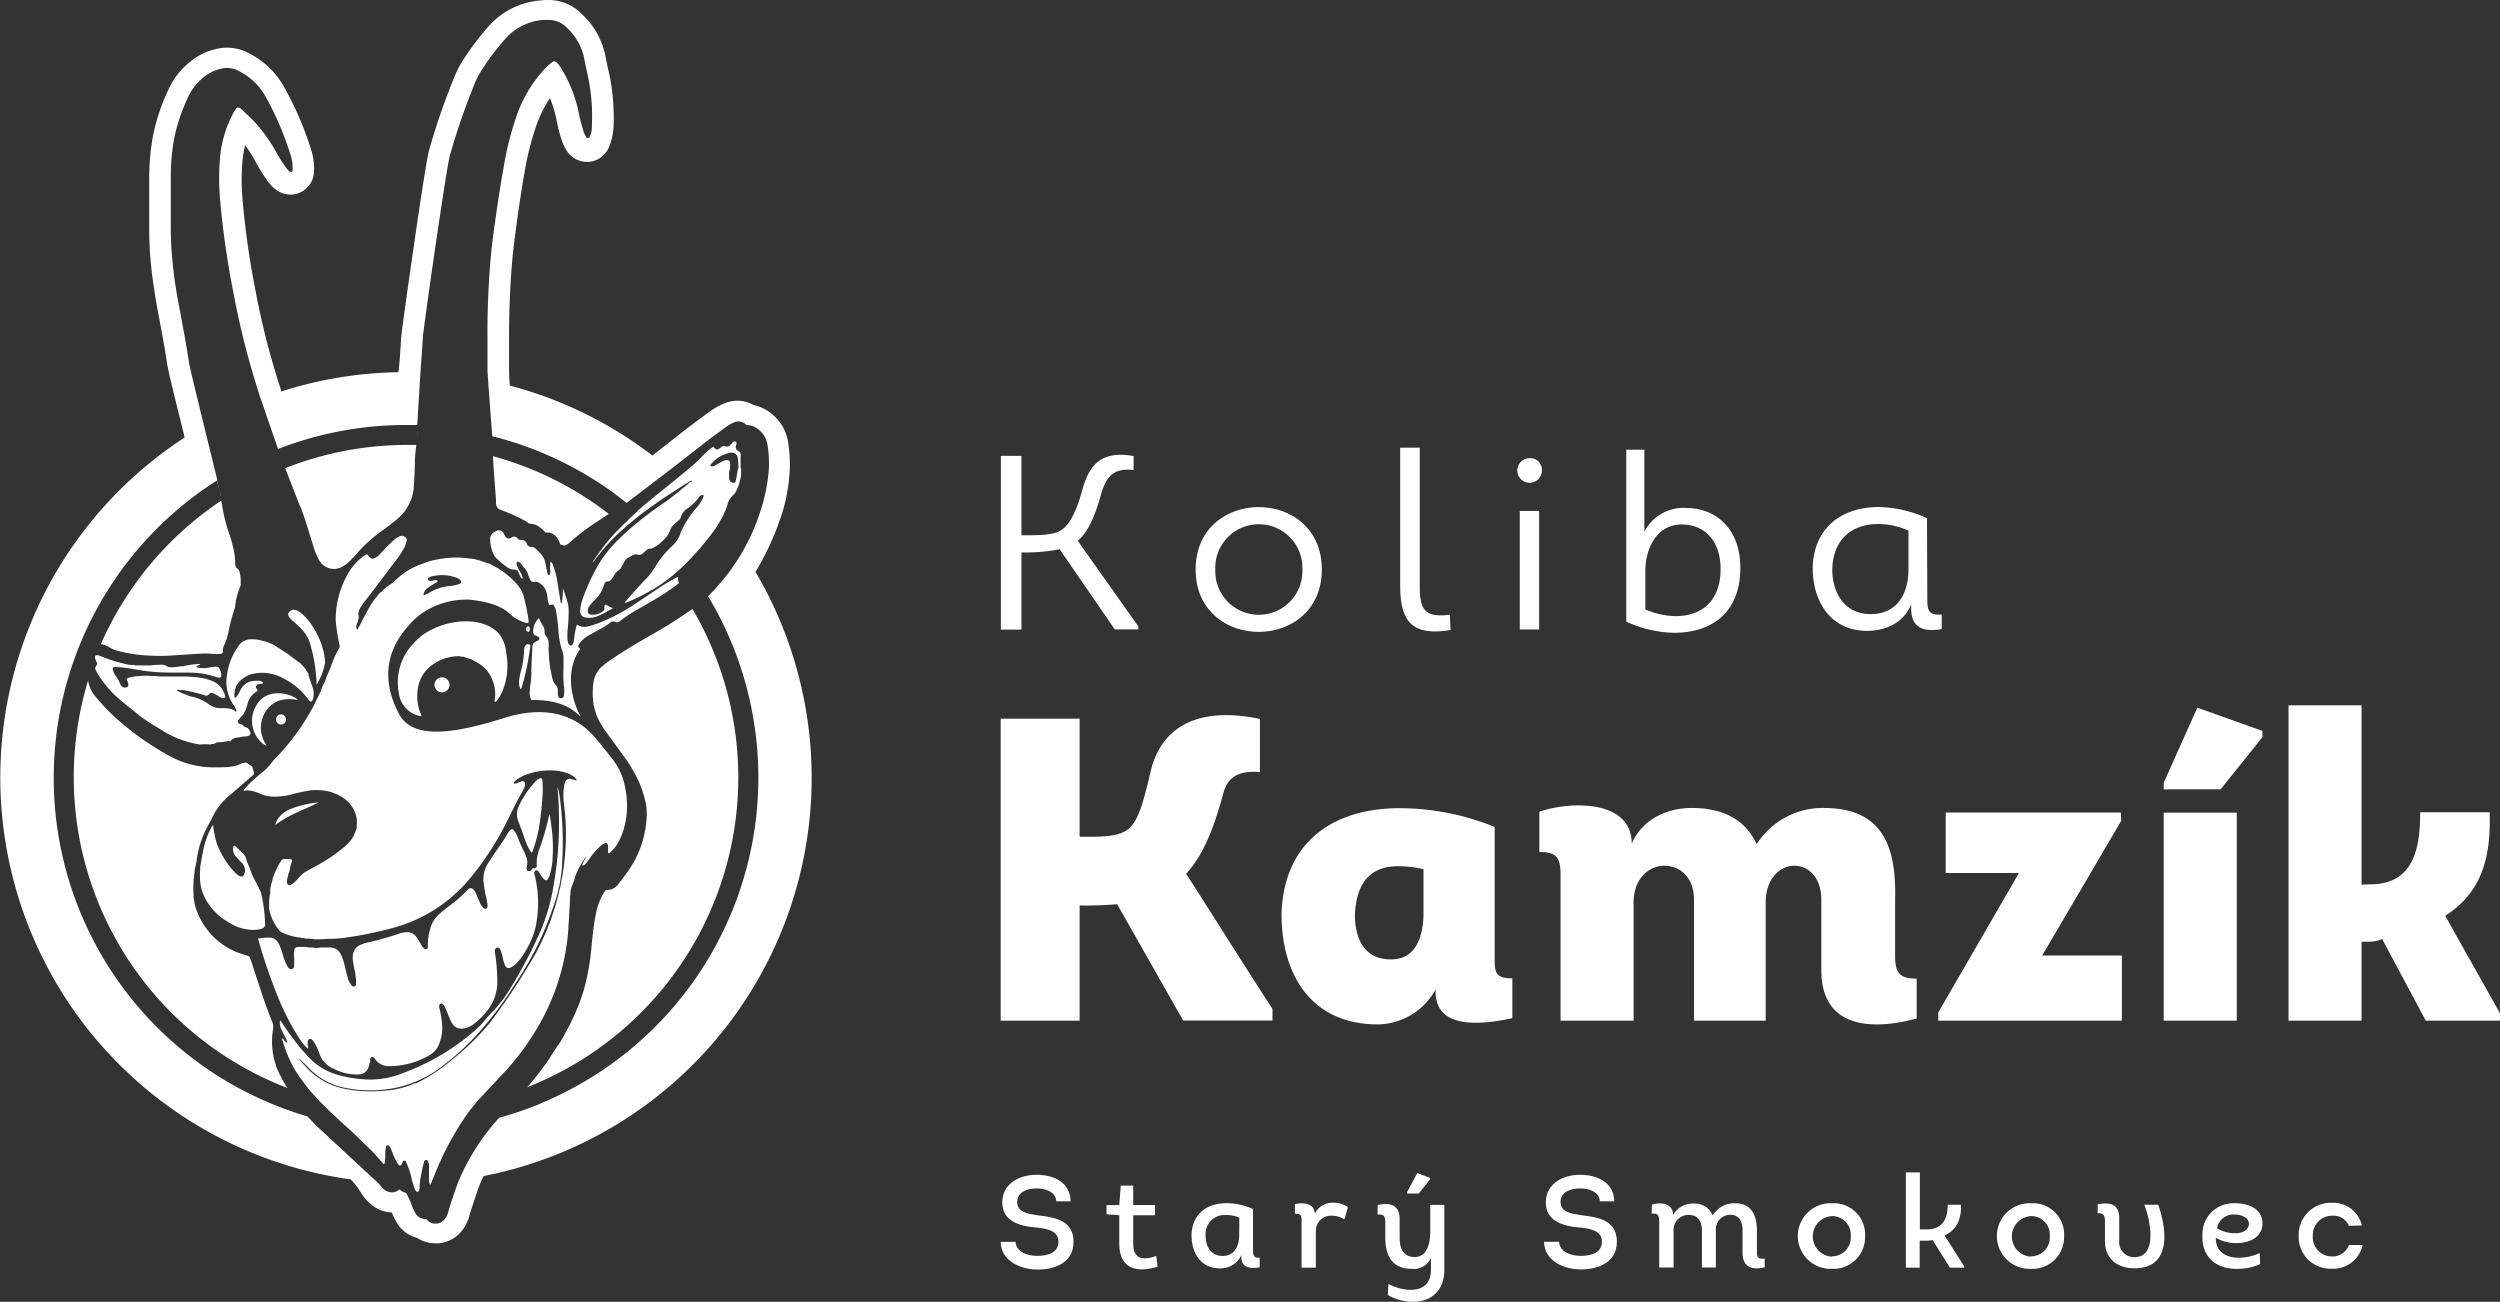 <svg xmlns="http://www.w3.org/2000/svg" viewBox="0 0 376.47 196.04"><rect x="0" y="0" width="376.47" height="196.04" fill="#333333" stroke="none"/><defs><style>.cls-1{fill:#fff;}</style></defs><title>SS</title><g id="Layer_2" data-name="Layer 2"><g id="logo"><path class="cls-1" d="M152.93,187c.1,1.55,1.78,2.12,3.28,2.12s3.18-.43,3.18-2.14-1.87-2-3.46-2.14c-2.51-.21-5-1-5-3.77s2.49-4.16,5.16-4.16,5.08,1.18,5.14,4h-2.16c-.1-1.47-1.65-1.95-3-1.95s-2.89.52-2.89,2.06,1.55,1.75,3.14,2c2.79.31,5.34.86,5.34,4s-2.84,4.16-5.41,4.16-5.5-1.28-5.56-4.16Z"/><path class="cls-1" d="M170.65,181.46h3.28V183h-3.28v4.26c0,2.41,1.51,2.57,3.46,1.88l.21,1.61c-3.24,1-5.77.25-5.77-3.46V183l-1.92-.14v-1.39h1.92l.22-2.93h1.88Z"/><path class="cls-1" d="M188.69,188.07c0,.86,0,1.41,1,1.31v1.46c-1.35.25-2.75.09-2.75-1.48V189A3.43,3.43,0,0,1,183.7,191c-2.88,0-4.27-2.31-4.27-5,.06-3.14,2.29-4.87,5.37-4.81a9.52,9.52,0,0,1,3.89.88Zm-2.06-4.71a5,5,0,0,0-2-.39,2.86,2.86,0,0,0-3.08,3.08c0,1.72.84,3.08,2.59,3.08,1.59,0,2.41-1.24,2.47-3Z"/><path class="cls-1" d="M200.8,181.12a3.57,3.57,0,0,1,2.18.67l-.53,1.84a3.4,3.4,0,0,0-1.89-.56,2.28,2.28,0,0,0-2.41,2.35v5.48H196V184c0-.85,0-1.28-1-1.22l0-1.45c1.39-.32,2.92-.08,3,1.45A2.89,2.89,0,0,1,200.8,181.12Z"/><path class="cls-1" d="M209.08,193.35c2.38,1.27,6.4,1.63,6.4-2.1v-1.83a2.78,2.78,0,0,1-2.87,1.65c-2.76,0-4-1.69-4-4.69v-2.23c0-.93-.14-1.34-1.16-1.24,0-.41,0-1,0-1.45,1.95-.42,3.32,0,3.32,2.15v2.75c0,1.87.69,2.93,2.26,2.93,2,0,2.35-2.32,2.35-3.85v-4h2.12v9.81c0,4.9-4.83,5.81-8.51,3.77Zm2.81-13.84,1.53-2.86,1.94.73v.19l-1.71,2.16h-1.76Z"/><path class="cls-1" d="M234.78,187c.09,1.55,1.78,2.12,3.27,2.12s3.18-.43,3.18-2.14-1.86-2-3.45-2.14c-2.51-.21-5-1-5-3.77s2.5-4.16,5.16-4.16,5.09,1.18,5.15,4h-2.16c-.1-1.47-1.65-1.95-3-1.95S235,179.46,235,181s1.55,1.75,3.14,2c2.79.31,5.34.86,5.34,4s-2.85,4.16-5.42,4.16-5.49-1.28-5.55-4.16Z"/><path class="cls-1" d="M248.77,181.4c1.47-.43,3.18-.14,3.18,1.57a3.4,3.4,0,0,1,3.14-1.73,2.94,2.94,0,0,1,2.83,1.79,3.74,3.74,0,0,1,3.39-1.83c2.57,0,3.26,2,3.26,4.14v3c0,.81,0,1.34,1.17,1.18v1.32c-2,.47-3.33-.06-3.33-2.2v-3.32c0-1.41-.57-2.39-1.83-2.39a2.2,2.2,0,0,0-2.19,2.45v5.5h-2.1v-5.5c0-1.47-.61-2.43-2-2.43a2.26,2.26,0,0,0-2.27,2.47v5.46h-2.16v-6.46c0-1.26,0-1.75-1.14-1.65Z"/><path class="cls-1" d="M275.84,191.07a4.94,4.94,0,1,1,.09-9.87,4.7,4.7,0,0,1,4.93,4.93A4.77,4.77,0,0,1,275.84,191.07Zm0-1.88a2.84,2.84,0,0,0,2.86-3.06,2.8,2.8,0,0,0-2.79-3,3.06,3.06,0,0,0-.07,6.11Z"/><path class="cls-1" d="M290.09,185.13c2.37,0,3.21-1.46,3.21-3.71h2c.06,2-.51,3.73-2.47,4.63l2.95,4.63v.22h-2.14l-2.61-4.16a4.65,4.65,0,0,1-1,.09h-.95v4.07H287V176.55h2.11v8.58Z"/><path class="cls-1" d="M305.81,191.07a4.94,4.94,0,1,1,.1-9.87,4.69,4.69,0,0,1,4.92,4.93A4.77,4.77,0,0,1,305.81,191.07Zm0-1.88a2.84,2.84,0,0,0,2.86-3.06,2.8,2.8,0,0,0-2.78-3,3.06,3.06,0,0,0-.08,6.11Z"/><path class="cls-1" d="M322.9,181.42H325c1.34,3.82,2,9.57-3.57,9.57-2.61,0-4.45-1.47-4.45-4.1v-2.37c0-1.12.09-1.91-1.1-1.81v-1.35c1.8-.37,3.25-.08,3.25,2.08v3.45a2.24,2.24,0,0,0,2.3,2.42C325,189.31,323.77,183.54,322.9,181.42Z"/><path class="cls-1" d="M340.35,190.35a8,8,0,0,1-3.32.72c-3.35.1-5.53-1.82-5.37-5.16a4.63,4.63,0,0,1,4.81-4.71c2.06-.06,4.33.84,4.23,3.18-.09,1.88-1.84,2.75-3.65,2.81a6.21,6.21,0,0,1-3.37-.79c-.06,2,1.41,3,3.49,3a7.86,7.86,0,0,0,3.12-.7Zm-3.69-4.64c.85,0,1.92-.37,2-1.35s-1.19-1.47-2.16-1.47a2.52,2.52,0,0,0-2.64,2.08A5.29,5.29,0,0,0,336.66,185.71Z"/><path class="cls-1" d="M353.72,184.58a2.51,2.51,0,0,0-2.44-1.51,2.92,2.92,0,0,0-3,3.06,2.89,2.89,0,0,0,2.87,3.08,2.63,2.63,0,0,0,2.57-1.73h2.06a4.5,4.5,0,0,1-4.63,3.57,4.78,4.78,0,0,1-5-4.92,4.83,4.83,0,0,1,5-5,4.4,4.4,0,0,1,4.52,3.42Z"/><path class="cls-1" d="M153.82,80.61c2.5,0,4.78,0,5.94-.75,1.64-1,2.62-3.85,3.29-6.32,1-3.47,2.76-5.75,7.66-4.86v2.1c-3-.34-4.11.93-4.9,3.66s-1.68,5.42-3.51,7l9.12,12.89v.45h-3.55l-8.3-12.07a26.8,26.8,0,0,1-5.75.48V94.81h-3.1V68.65h3.1Z"/><path class="cls-1" d="M180.05,85.76c0-12.52,19-12.52,19,0S180.05,98.28,180.05,85.76Zm16.07,0a6.56,6.56,0,1,0-13.11,0A6.56,6.56,0,1,0,196.12,85.76Z"/><path class="cls-1" d="M213.8,67.41v20.9c0,3.51.75,4.74,4.52,4.26l.12,2.31c-5.5.9-7.59-1-7.59-6.57V67.41Z"/><path class="cls-1" d="M230.36,69a1.74,1.74,0,0,1,1.83,1.83A1.85,1.85,0,1,1,230.36,69Zm1.42,25.79h-2.92V76.94h2.92Z"/><path class="cls-1" d="M244.9,67.71h2.72V80.08A6.6,6.6,0,0,1,254,76.5c4.22,0,8.26,3,8.07,9.45s-4.41,9.34-10,9.34a17.87,17.87,0,0,1-7.17-1.68Zm2.87,24.07a12,12,0,0,0,4.56,1c4,0,6.66-2.35,6.77-6.8s-2.36-7-5.83-7c-3.85,0-5.5,3.7-5.5,7Z"/><path class="cls-1" d="M290.23,89.91c0,1.8,0,2.81,2.17,2.62v2.2c-2.8.49-4.6-.22-4.6-3.06V91c-1.08,2.73-3.77,4-6.65,4-5.49,0-8.18-4.45-8.18-9.46.11-5.9,4.18-9.19,10-9.19a18.39,18.39,0,0,1,7.21,1.68Zm-2.84-10a11,11,0,0,0-4.56-1c-4.07,0-6.8,2.43-6.91,6.8,0,3.78,2,6.77,5.79,6.77s5.68-2.8,5.68-6.77Z"/><path class="cls-1" d="M168.23,136.16a53.7,53.7,0,0,1-5.65.19V153.7H150.69V108.22h11.89V126c1.88,0,5,.13,6.62-.71,2.08-1,2.8-3.77,4.1-9.23s5.78-10,16.43-7.8v8c-2.86-.2-4.8.45-5.52,3.24-1.49,5.46-3.05,9.29-5.59,12.09,4.36,6.75,8.58,13.58,13,20.33v1.76H178.17Z"/><path class="cls-1" d="M225.08,124.53v19.16c0,2.54-.13,3.64,2.66,3.64v6c-4,.84-11.56,2-11.56-4V149a10.05,10.05,0,0,1-9.1,5.26c-9.74-.2-14.1-7.6-14.1-16.63.33-10.79,7.74-16.12,18.39-15.92A38.13,38.13,0,0,1,225.08,124.53Zm-10.72,6.36a16.87,16.87,0,0,0-3.84-.45c-3.89,0-6.3,2.21-6.49,7.41.06,4.15,1.88,6.69,5.52,6.62,3.31,0,4.74-2.86,4.81-6.75Z"/><path class="cls-1" d="M246,153.7H235V131.93c0-2.6-.39-3.63-3.19-3.63v-6.05c4.29-1.56,13.91-2,13.91,4.81,1.49-3.57,5.19-5.39,9-5.39,5.26,0,8.31,2.14,9.81,5.46a11.78,11.78,0,0,1,10.07-5.46c9.09,0,11,6,10.78,14v8.12c0,2.54.46,3.58,3.25,3.58v6c-6.95,1.89-14.36,1.37-14.36-7.27V135.7c.07-3.64-2-5.33-4.09-5.33s-4.22,1.89-4.29,5.33v18H255.1v-18c.06-3.7-2.21-5.33-4.48-5.33S246,132.26,246,135.9Z"/><path class="cls-1" d="M319.42,123.62l-11.89,20.27h12v9.81H291.88v-1.24l12.15-21H293v-9.1h26.38Z"/><path class="cls-1" d="M336.83,153.7h-11V122.38h11Zm-11-34.83v-1l5.06-11.3,9.81,3.5V111l-6.3,7.86Z"/><path class="cls-1" d="M356.91,133.17c6.56,0,7.54-5.4,7.54-10.85h10.46c.19,6.36-.91,11.89-6.69,15.59l8.25,14.68v1.11H365.29l-6.56-12.28a5.52,5.52,0,0,1-2,.39h-1.11V153.7h-11V106.21h11v27Z"/><path class="cls-1" d="M17.2,97.85a21,21,0,0,0,3.35.71,29.18,29.18,0,0,0,5.91.11c1.39-.09,2.79-.19,4.18-.26.46,0,.92,0,1.38.06s.72,0,1.08,0,.47-.11.48-.51a1.67,1.67,0,0,1,.15-.76A7,7,0,0,0,34.2,96c.12-.43.21-.86.3-1.3a26.4,26.4,0,0,1,.91-3.27q0-.33.09-.69c0-.07,0-.14,0-.22s.08-.36.13-.54l.06-.22a17,17,0,0,1,.55-1.61,3.62,3.62,0,0,0,0-.47,3.46,3.46,0,0,0,0-.46,4,4,0,0,0-.14-1,1.11,1.11,0,0,0-.34-.59.92.92,0,0,1-.34-.76,11,11,0,0,0-.29-2.36,22.8,22.8,0,0,0-.66-2.28,23.5,23.5,0,0,1-1-4c0-.16-.08-.46-.17-.83A50.26,50.26,0,0,0,15.19,97a3,3,0,0,1,1.08.36Q16.72,97.64,17.2,97.85Zm18.48-7.92.06-.21Zm-.13.56c0,.07,0,.14,0,.21S35.53,90.56,35.55,90.49ZM74.69,75.27c0,.18,0,.37,0,.56a1.07,1.07,0,0,0,.82,1,25.52,25.52,0,0,1,3.54,1.59,2.85,2.85,0,0,1,.59.42,4.8,4.8,0,0,1,1.13.23,4,4,0,0,1,.94.7c-.07-.07-.13-.15-.2-.21a5.28,5.28,0,0,1,.62.63h.19a1.6,1.6,0,0,1,.42,0h0a1.56,1.56,0,0,1,.46.18,1.56,1.56,0,0,0-.46-.18,2,2,0,0,1,1.15.82,3.39,3.39,0,0,1,.44.83l.05.15a2.13,2.13,0,0,1,.54.18h0a1.44,1.44,0,0,0,.59-.25,1.39,1.39,0,0,0,.27-.21,32.66,32.66,0,0,1,4.48-3.38l1.41-.94a49.82,49.82,0,0,0-17.43-8.69c0,.11,0,.21,0,.28C74.38,71.13,74.53,73.2,74.69,75.27Zm7.68,5a1.6,1.6,0,0,1,.42,0A1.6,1.6,0,0,0,82.37,80.22Zm-37.18-4c-.75-1.92-1.49-3.84-2.24-5.77A49.92,49.92,0,0,1,61.1,67c.53,0,1.06,0,1.6,0a23.64,23.64,0,0,0-.23,2.67c0,1.16-.07,2.33-.15,3.49A6.81,6.81,0,0,1,60,78a22.9,22.9,0,0,1-2.28,1.78,22.54,22.54,0,0,0-4,3.59c-.34.39-.69.77-1.07,1.13a4.64,4.64,0,0,1-1.43,1A2.56,2.56,0,0,1,48,84.25a10.51,10.51,0,0,1-.77-1.87C46.57,80.31,46,78.21,45.19,76.18ZM104.27,91.7l-.08.06A72.51,72.51,0,0,1,98,95.65c-2.27,1.32-4.32,2.52-6.29,3.9-.25.18-.5.36-.74.55a4,4,0,0,0-1.6,2.68,10.21,10.21,0,0,0-.11,1.32c0,.13,0,.25,0,.38v0a8.9,8.9,0,0,0,.77,3.69,14,14,0,0,0,1.34,2.2l1.41,1.91,1,1.39a21.63,21.63,0,0,1,2.51,4.24c.19.45.37.92.53,1.43-.16-.51-.34-1-.53-1.43.19.45.37.92.53,1.43s.3,1,.43,1.62a8.6,8.6,0,0,1,.09,2.61,15.22,15.22,0,0,1-2.85,7.73c-.4.57-.82,1.12-1.24,1.66l-.06.09-.07.08-.11.14,0,0-.2.2a1.94,1.94,0,0,1-1.32.54h-.23a3.65,3.65,0,0,0-.45.62,10.2,10.2,0,0,0-1.12,3.21c-.28,1.39-.42,2.79-.58,4.28a36.17,36.17,0,0,1-1.22,7.07c-.22.7-.46,1.39-.72,2.08h0q-.36.91-.78,1.83c-.09.19-.18.37-.26.55-.22.45-.45.9-.68,1.35l-.3.54c-.33.61-.68,1.22-1.07,1.83s-.92,1.42-1.39,2.11c-.21.3-.42.61-.64.9s-.44.6-.66.89c-.64.85-1.29,1.67-2,2.45A50.1,50.1,0,0,0,104.27,91.7ZM89.36,102.79a9.92,9.92,0,0,0-.11,1.31A9.92,9.92,0,0,1,89.36,102.79Zm-3,50.35c-.09.19-.17.37-.26.55C86.19,153.51,86.27,153.33,86.36,153.14Zm-1,1.9-.28.54Zm-1.36,2.38c-.46.73-.92,1.42-1.39,2.1C83.13,158.84,83.59,158.15,84.05,157.42Zm-2,3-.66.89C81.58,161,81.8,160.73,82,160.42Zm11.11-27.29-.11.14Zm-.35.39.2-.2Zm-53.45.93a22.79,22.79,0,0,1,.61,4.93,1,1,0,0,1-.75.55,5.92,5.92,0,0,1-2.14,0,7.12,7.12,0,0,1-2.86-1.21,7.68,7.68,0,0,1-2-1.63,7.91,7.91,0,0,1-1.9-3.49,9.83,9.83,0,0,1-.12-2.71c0-.13,0-.25,0-.38.14-.75.27-1.5.41-2.25a13.3,13.3,0,0,1,1.14-3.43,1.91,1.91,0,0,1,.39-.6,14.55,14.55,0,0,0,.65,3.07,1,1,0,0,1,.16.34,12.9,12.9,0,0,0,2.53,3.79,2.5,2.5,0,0,0,.57.46c.39.21.62.13.78-.28a3,3,0,0,0,.11-.32,1.68,1.68,0,0,0-.6-1.48c-.25-.25-.48-.52-.72-.78a1.57,1.57,0,0,1-.45-1.37c0-.32.2-.4.41-.17.4.43.87.79,1.24,1.24a1.8,1.8,0,0,1,.37.9c.27.63.55,1.26.76,1.92a11.41,11.41,0,0,0,.79,1.56,1.45,1.45,0,0,0,.26.51A5.43,5.43,0,0,0,39.33,134.45ZM79.29,95a.35.35,0,0,1-.08-.4,1,1,0,0,1,.13-.17c.08-.07.16-.14.27-.11s.13.14.15.24a.75.75,0,0,1,0,.21c0,.13,0,.28-.1.35S79.4,95.1,79.29,95ZM62.81,65.8a4.18,4.18,0,0,1,0,.5,4.18,4.18,0,0,0,0-.5c0-.47,0-.94,0-1.41C62.81,64.86,62.79,65.33,62.81,65.8ZM79.14,97.17a.52.52,0,0,1,.55-.14c.21.1.18.28.16.45-.08.51-.16,1-.25,1.54a34.58,34.58,0,0,1-1,4.37.58.58,0,0,1-.22.39,2.39,2.39,0,0,1-.2-1.33,9.61,9.61,0,0,1,.27-1.4,13.4,13.4,0,0,0,.47-3.15,1.5,1.5,0,0,1,.08-.47A1.35,1.35,0,0,1,79.14,97.17ZM43.72,92h0c1.36-1.2,5.17,3.79,5.23,7.84a10,10,0,0,1-1.27,3.28,23.74,23.74,0,0,0-1.08-6.49C45.53,93.76,42.4,93.1,43.72,92Zm.58,53.39,0-.83,0-.29a4.24,4.24,0,0,1,0-1.13c.09-.41.18-.49.59-.54h.23a3.87,3.87,0,0,1,.48,0c.18,0,.36,0,.55,0h0a1.7,1.7,0,0,0,.57.08H47a3.1,3.1,0,0,0,.62.07,3,3,0,0,0,.65-.07h1.44a1.75,1.75,0,0,1,1.59,1,6.17,6.17,0,0,1,.58,1.66l.13.53c.11.44.22.89.34,1.32a2.87,2.87,0,0,0,.64,1.25.36.36,0,0,0,.26.11h.1a.36.36,0,0,0,.25-.29,4.29,4.29,0,0,0-.08-1.37l0-.16c0-.28-.11-.57-.17-.85l-.18-1a3.28,3.28,0,0,1,0-1.25,1.75,1.75,0,0,1,.94-1.26,4.32,4.32,0,0,1,1.12-.41A44,44,0,0,0,60,140.63a6,6,0,0,1,1.06-.25h.27a1.59,1.59,0,0,1,1.28.6,6.29,6.29,0,0,1,.55.83l.14.24.07.13a2.58,2.58,0,0,0,.47.64.34.34,0,0,0,.24.1.35.35,0,0,0,.14,0,.34.34,0,0,0,.21-.31v-.28c0-.44,0-.82.08-1.19a8,8,0,0,1,.45-1.81,4.46,4.46,0,0,1,1.31-1.79c.53-.46,1.09-.9,1.64-1.32l.38-.29a15.47,15.47,0,0,0,1.91-1.71,2.25,2.25,0,0,1,.39-.36.53.53,0,0,1,.3-.12.56.56,0,0,1,.33.15,1.79,1.79,0,0,1,.43.61c.1.24.2.47.31.71l.3.72a2.33,2.33,0,0,0,.57.83.35.35,0,0,0,.23.09.27.27,0,0,0,.12,0,.35.35,0,0,0,.23-.27,1.71,1.71,0,0,0-.07-.71l0-.13-.07-.35a20.28,20.28,0,0,1-.44-2.45,4.36,4.36,0,0,1,.59-2.81c.38-.61.8-1.25,1.31-2s1.19-1.69,1.71-2.59a2,2,0,0,1,.38-.51c.13-.13.19-.15.23-.15l.1,0c.11,0,.19.1.35.32a4.3,4.3,0,0,1,.51,1,20.88,20.88,0,0,0,.88,2,8,8,0,0,1,.36.83,2.46,2.46,0,0,1,.08,1.49.6.6,0,0,0,0,.45.34.34,0,0,0,.22.2l.11,0a.41.41,0,0,0,.18,0,1.13,1.13,0,0,0,.32-.34s.07-.11.06-.12l.09,0a.31.31,0,0,0,.34,0,.34.34,0,0,0,.18-.29v-.31c0-.2,0-.38,0-.57a6.56,6.56,0,0,1,.39-1.67,37.74,37.74,0,0,0,1.38-4.68c.05-.21.1-.42.16-.61a34.71,34.71,0,0,1,.46,3.67,22.23,22.23,0,0,1,0,2.77,9.7,9.7,0,0,1-.48,2.87,1.81,1.81,0,0,1-.28.54c-.07.09-.14.14-.19.14a.39.39,0,0,1-.19-.07,2.19,2.19,0,0,1-.58-.62l-.28-.44-.13-.21a.37.37,0,0,0-.29-.17h0a.35.35,0,0,0-.28.15.55.55,0,0,0,0,.57,17.64,17.64,0,0,1,.11,7.94,13.09,13.09,0,0,1-1.5,3.51A8.47,8.47,0,0,1,77.83,145a3.37,3.37,0,0,1-.86.67,1,1,0,0,1-.41.11c-.13,0-.34-.05-.53-.45a4.53,4.53,0,0,1-.29-1,7.36,7.36,0,0,0-.38-1.26l0-.06-.11-.16a.36.36,0,0,0-.29-.16l-.11,0a.48.48,0,0,0-.33.5.33.33,0,0,0,0,.14,29,29,0,0,1,.37,4.5,6.93,6.93,0,0,1-1.64,4.51,10.28,10.28,0,0,1-1.94,1.89,3.3,3.3,0,0,1-1.65.67h-.18a1.53,1.53,0,0,1-1.33-.7,5.41,5.41,0,0,1-.56-1.13l-.14-.35-.3-.73a2.5,2.5,0,0,0-.45-.76.36.36,0,0,0-.26-.11h0a.36.36,0,0,0-.26.19.71.71,0,0,0,0,.53,15.61,15.61,0,0,1,.42,2.8A6.22,6.22,0,0,1,66.2,157a3.27,3.27,0,0,1-1.47,1.87,12.07,12.07,0,0,1-6,1.68h-.1a2.46,2.46,0,0,1-1.86-.73,2.83,2.83,0,0,1-.26-.31l-.16-.2a.34.34,0,0,0-.27-.13H56a.36.36,0,0,0-.26.28l0,.23c0,.15,0,.29-.08.42a5.44,5.44,0,0,1-.15.54A1.54,1.54,0,0,1,54,161.8a4.18,4.18,0,0,1-.5,0,7.2,7.2,0,0,1-2.82-.65l-.22-.1-.2-.1a3.82,3.82,0,0,1-2.18-2.34,8.66,8.66,0,0,0-.6-1.36,2.59,2.59,0,0,0-.51-.7.31.31,0,0,0-.24-.1h-.08a.34.34,0,0,0-.25.23,1.51,1.51,0,0,0,0,.91l0,.17,0,.2a7.64,7.64,0,0,1-1.33-1.59A39,39,0,0,1,41.8,150a82,82,0,0,1-2.95-8.68,3.93,3.93,0,0,0,.48-.06,9,9,0,0,1,1.26-.06,1.41,1.41,0,0,1,1.23.66,3.57,3.57,0,0,1,.34.65,11.28,11.28,0,0,1,.41,1.2l.1.33a6.57,6.57,0,0,0,.63,1.48.72.72,0,0,0,.48.43h.08a.31.31,0,0,0,.19-.06A.58.58,0,0,0,44.3,145.36ZM78,123.52a2.85,2.85,0,0,1,.15-2.18,14.52,14.52,0,0,1,2.37-3.54,2,2,0,0,1,.67-.54c.31-.14.46-.06.49.28a15.52,15.52,0,0,1,0,2.55c-.08,1.25-.21,2.5-.39,3.74a20.82,20.82,0,0,1-1,4.11,4.16,4.16,0,0,1-.16.4s0,0-.08.06a1.22,1.22,0,0,1-.29-.42,8.38,8.38,0,0,1-.77-1.73c-.22-.67-.46-1.33-.72-2C78.16,124,78.09,123.77,78,123.52ZM40,107.14a4.56,4.56,0,0,0,.17,5.13,2,2,0,0,1-.93-.58,4.48,4.48,0,0,1-.64-5.46,3.48,3.48,0,0,1,3-1.82,5.31,5.31,0,0,1,2.63.53,1.59,1.59,0,0,1,.62.47C42.85,105.05,41.15,105.4,40,107.14Zm2.31.44a.76.76,0,1,1-.75.76A.76.76,0,0,1,42.35,107.58ZM14.32,99c-.05-.2.06-.33.27-.34a1.49,1.49,0,0,1,.54.14,22.63,22.63,0,0,0,3.44,1.11,4.85,4.85,0,0,0,1.42.23.45.45,0,0,1,.36.06l.42,0c.65,0,1.29,0,1.94,0a14.13,14.13,0,0,1,1.46-.1,1.6,1.6,0,0,1,1,.24.93.93,0,0,0,.54.14,6.76,6.76,0,0,0,1.42-.13,1,1,0,0,1,.34,0,14.55,14.55,0,0,1,2.08-.34,1.79,1.79,0,0,1,.61,0c-.11.15-.29.13-.41.23s-.19.15-.05.27a5.42,5.42,0,0,0,1.39.09,8.3,8.3,0,0,1,1.4-.21c.21,0,.44,0,.52.27a2.07,2.07,0,0,1,.32.93c0,.37-.11.51-.47.44a2.88,2.88,0,0,1-.42-.11,12.18,12.18,0,0,0-3.78-.63c-.53,0-1.07,0-1.6,0-1.5,0-3,0-4.49-.17-1.05-.1-2.08-.31-3.12-.47a20.44,20.44,0,0,0-2.07-.21c-.38,0-.46.09-.38.46a3.35,3.35,0,0,0,.33.75,5.52,5.52,0,0,1,.72,1.22,1.66,1.66,0,0,0,.25.45.7.7,0,0,0,.9.11.34.34,0,0,0,.13-.3,1.33,1.33,0,0,0-.21-.69c-.1-.19,0-.29.15-.34a5.71,5.71,0,0,1,1.69-.29,8.57,8.57,0,0,1,2,0c.36,0,.72,0,1.07.06h.78c1,0,2.08,0,3.11,0a19.8,19.8,0,0,1,2.32.2,7.26,7.26,0,0,1,1.78.51,3.2,3.2,0,0,1,1.82,2c0,.16.16.35,0,.49a.53.53,0,0,1-.49,0,2,2,0,0,1-.61-.33,2.87,2.87,0,0,0-.65-.34.51.51,0,0,0-.62.14.46.46,0,0,1-.57.18A24.85,24.85,0,0,0,28,104l-.25-.08-.34,0a1.06,1.06,0,0,1-.53-.06h-.15l-.09.15a18.85,18.85,0,0,0,2.07.87A6.3,6.3,0,0,1,31.37,106a3,3,0,0,0,1.92.64,6.88,6.88,0,0,1,1.11.05,2,2,0,0,1,1,.38c.07.06.15.17.23,0a4.14,4.14,0,0,0-.43-.87,6.09,6.09,0,0,1-1-4.65,9.55,9.55,0,0,1,1.65-4.18,2.25,2.25,0,0,1,2-1.1,4.9,4.9,0,0,1,1.66.23,3.69,3.69,0,0,1,1.12.37,2.91,2.91,0,0,1,.95.47l1,.65a9.88,9.88,0,0,1,1.31.91l1.36,1a6.45,6.45,0,0,1,1.21,1.61l0,.14a4,4,0,0,0,.13.46l.49,1.38a3.17,3.17,0,0,1,.07,1.7,1.29,1.29,0,0,1-.07.21c-.13.3-.28.33-.52.09a2.75,2.75,0,0,1-.22-.26,9.89,9.89,0,0,0-3.53-3,6.82,6.82,0,0,0-3.29-.92,7.47,7.47,0,0,0-1.82.26,4.83,4.83,0,0,0-1.49.9c-.22.21-.37.47-.57.7a3.84,3.84,0,0,0-.35,1.77c.07.12.14.19.26.06a5.21,5.21,0,0,0,.44-.64,4.15,4.15,0,0,1,.45-.83,2.39,2.39,0,0,1,1.83-1,4.93,4.93,0,0,1,.77,0,.85.85,0,0,1,.44.14.18.18,0,0,1,.13.16c0,.08-.07.11-.14.13L39,103a.53.53,0,0,0-.46.58c.31.32.32.43-.05.66A2.88,2.88,0,0,0,37.27,106a8.24,8.24,0,0,1-.41,1.18,2,2,0,0,1-.43.64,1.39,1.39,0,0,1-.28-.12,1.39,1.39,0,0,0,.28.12c-.17.19-.36.38-.51.58s-.18.53.22.61a.86.86,0,0,1,.51.28.82.82,0,0,0,.48.26,1,1,0,0,1,.58,1,.36.36,0,0,1-.24.24,1.46,1.46,0,0,1-.41.11c-.48,0-.94.14-1.41.18-.14,0-.28.06-.41.11s-.44.15-.46.43a2.33,2.33,0,0,0-.59,0,6.58,6.58,0,0,1-1.25.16.87.87,0,0,0-.59.19c-.2.11-.35,0-.66.14a10.93,10.93,0,0,0-1.62,0A14.92,14.92,0,0,1,24,109.72a28.63,28.63,0,0,1-3.06-2c-1.16-1-2.36-1.85-3.46-2.87a16.16,16.16,0,0,1-2.73-3.33,3.46,3.46,0,0,1-.3-.57.57.57,0,0,1,.08-.75c.15-.15.1-.35,0-.53a3.92,3.92,0,0,0-.16-.36A.45.45,0,0,1,14.32,99Zm75-14.37a.82.82,0,0,0,.2-.22,28.83,28.83,0,0,1,3.1-3.6c.48-.48,1-.93,1.5-1.38h0c.79-.69,1.6-1.36,2.43-2h0c.86-.65,1.73-1.29,2.62-1.9,1.34-.92,2.72-1.78,4.08-2.68a4.19,4.19,0,0,0,.7-.42l.06,0c.06,0,.12-.12.17,0s0,.09-.09.13l-.08,0-3,2.42-.59.44C99.26,76.2,98.14,77,97,77.89c-.75.58-1.5,1.18-2.22,1.81-.43.38-.86.78-1.28,1.18s-.71.7-1.05,1.06a18.63,18.63,0,0,0-1.88,2.37,28.5,28.5,0,0,0-2.78,5.75,6.62,6.62,0,0,0-.41,1.8A.94.94,0,0,0,88.26,93a3.38,3.38,0,0,0,1.86-.27A10,10,0,0,0,91.57,92l.75-.43a3,3,0,0,1-1-.48c-.14-.1-.26,0-.29.13a1.67,1.67,0,0,0,0,.39.54.54,0,0,1-.2.41,2.42,2.42,0,0,1-1.86.53.5.5,0,0,1-.46-.57,1.2,1.2,0,0,1,.28-.75,8.6,8.6,0,0,1,.75-.85,5,5,0,0,0,1.38-2.2,2.26,2.26,0,0,1,.13-.33.41.41,0,0,1,.43-.29.66.66,0,0,0,.61-.33,4,4,0,0,0,.34-.5,2.48,2.48,0,0,1,.76-.88,1.13,1.13,0,0,0,.39-.45l.41-.76a1.48,1.48,0,0,1,.49-.59l.76-.42a1,1,0,0,1,.79-.11.74.74,0,0,0,.73-.16c.26-.2.5-.43.75-.65h0l.25-.09a.85.85,0,0,0,.52-.08,6,6,0,0,0,1.53-1.11,4.89,4.89,0,0,0,.39-.4,2.79,2.79,0,0,0,.36-.47l.06-.1a2.72,2.72,0,0,0,.27-.57,2.23,2.23,0,0,1,.78-1.07c.19-.15.36-.32.54-.48a1,1,0,0,0,.33-.51,2.19,2.19,0,0,1,.88-1.19,6.57,6.57,0,0,0,1.85-1.79.63.63,0,0,1,.37-.28c.09,0,.19-.08.28,0s0,.16,0,.24a2.87,2.87,0,0,1-.18.4c0,.09-.08.18-.13.27a5.92,5.92,0,0,1-.86,1.13,15.12,15.12,0,0,0-2.1,3.26,1.31,1.31,0,0,0-.12.27,3.89,3.89,0,0,1-.22.6c-.06.13-.14.26-.21.38l-.08.15a5,5,0,0,1-.34.46l0,0a4.28,4.28,0,0,1-.41.45h0a.94.94,0,0,0-.1.1,12.91,12.91,0,0,0-2,2.29h0c-.11.16-.22.31-.32.48A10.9,10.9,0,0,1,97.45,87c-1.1,1.11-2.11,2.29-3.15,3.45-.07.08-.18.15-.15.29s.22,0,.32-.07c.61-.24,1.2-.51,1.78-.79s1-.52,1.5-.8L97.9,89a23.66,23.66,0,0,0,3.67-2.56c.62-.53,1.21-1.08,1.78-1.65s1.26-1.32,1.86-2l.33-.38c.6-.7,1.17-1.42,1.72-2.15a14.46,14.46,0,0,0,1.23-1.88l.07-.12a12.78,12.78,0,0,0,1-2.3,2.91,2.91,0,0,1,.94-1.49.9.9,0,0,0,.22-.26,7.76,7.76,0,0,0,.88-2.68v-.38l0-.5a.83.83,0,0,1-.06-.44,13.37,13.37,0,0,1,0-1.55c0-.27,0-.59-.3-.7s-.48-.4-.44-.77a1.13,1.13,0,0,0,.11-.41c0-.24-.07-.31-.31-.3a.35.35,0,0,0-.32.17A2.44,2.44,0,0,1,110,67a.68.68,0,0,1-.78.21.49.49,0,0,0-.56.08c-.14.1-.27.22-.41.31s-.4.15-.61-.11-.21-.24-.46-.07a7.29,7.29,0,0,0-.85.73c-.59.55-1.13,1.14-1.73,1.68-1.92,1.67-3.93,3.24-5.9,4.85-.81.66-1.64,1.31-2.4,2A.68.68,0,0,0,96,77h0c-.78.69-1.53,1.41-2.27,2.14h0c-.31.32-.63.62-.93.94a29.12,29.12,0,0,0-3.31,4.2A.7.7,0,0,0,89.29,84.62ZM107,70a1.78,1.78,0,0,1,.21-.27,5.19,5.19,0,0,1,2.61-1.53l.08,0a.92.92,0,0,1,1.2.8,6.37,6.37,0,0,1,.09,1.15,1,1,0,0,1-.07.53c-.14.58-.18,1.18-.34,1.76-.08.3-.08.29-.39.24a.82.82,0,0,1-.33-.09.93.93,0,0,1-.27-.74c0-.25,0-.49,0-.73a4.4,4.4,0,0,0,.17-1.2c0-.54-.24-.73-.77-.59a2.87,2.87,0,0,0-.78.35l-.75.43a1.13,1.13,0,0,1-.54.13C107,70.17,106.91,70.09,107,70ZM74.38,83.58a5.37,5.37,0,0,1-.56-2.29A1.22,1.22,0,0,1,74.67,80a.79.79,0,0,1,1.19.37,2.47,2.47,0,0,0,.27.44.59.59,0,0,0,.84.18.65.65,0,0,1,1,.12.69.69,0,0,0,.55.21.76.76,0,0,1,.8.53.71.71,0,0,0,.77.51.78.78,0,0,1,.57.26,11.5,11.5,0,0,1,.85.86,3.13,3.13,0,0,1,.65,1.45c.08.42.16.84.26,1.27a.64.64,0,0,0,.23.46.53.53,0,0,0,.2-.49c0-.39,0-.78,0-1.17a.49.49,0,0,1,.1-.41,1.09,1.09,0,0,1,.33.55,11.56,11.56,0,0,1,.69,2.72c.14.88.28,1.76.43,2.64a.56.56,0,0,0,.17.4,11.43,11.43,0,0,0,.2-2.32,23.17,23.17,0,0,1,.8,2.53,7,7,0,0,1,.06,1.21,23.93,23.93,0,0,1-.17,2.67,10.59,10.59,0,0,0,0,1.38,1.86,1.86,0,0,0,.07.34c.1.35.26.53.45.5s.35-.31.4-.55a6,6,0,0,0,.11-.72,14.12,14.12,0,0,1,.28-1.58c.08-.32.12-.33.39-.16a1.93,1.93,0,0,0,1.47.11,13.8,13.8,0,0,0,2.16-.75A28.23,28.23,0,0,0,96,90.69c1.57-1,3.09-2.11,4.7-3.08l.64-.36h0l.45-.25c.1,0,.19-.15.34-.09a1.29,1.29,0,0,0,.07.75c.09.13,0,.2-.12.28a17,17,0,0,1-1.38,1c-1.41,1-2.9,1.78-4.36,2.65a22.69,22.69,0,0,0-2.94,1.9.68.68,0,0,1-.83.15.6.6,0,0,0-.68.12,8.6,8.6,0,0,1-1.58,1l-1.7.95a4.56,4.56,0,0,0-1.2,1,2.8,2.8,0,0,0-.25.35c-.1.18-.13.37.06.51s.12.22,0,.36a7.79,7.79,0,0,0-1.19,3.4,10.29,10.29,0,0,0,.17,3.13,12.13,12.13,0,0,0,1.25,3.46c-.75-.61-2.41-2.61-7.44-2.5a2.41,2.41,0,0,1-.22-1.42c0-.46.09-.92.15-1.37a10,10,0,0,0,.07-1.34c0-1.29.12-2.59.16-3.88a.8.8,0,0,1,.55-.8,2.21,2.21,0,0,0,.34-.18.29.29,0,0,0,0-.53c-.14-.08-.29-.14-.43-.21a.57.57,0,0,1-.34-.41,2.71,2.71,0,0,1,.89-2.21,5.7,5.7,0,0,0,.67,1.3,2,2,0,0,1,.16.8.93.93,0,0,0,.24.64,1.5,1.5,0,0,1,.37,1c0,.22,0,.43,0,.65a19,19,0,0,0,.51,4.45,2.63,2.63,0,0,0,.67,1.39A1,1,0,0,1,84,104c0,.22,0,.44,0,.65s.2.5.48.5.41-.15.45-.48a4.64,4.64,0,0,0,0-1.29,15.46,15.46,0,0,1-.07-2.72c0-.45,0-.89,0-1.34A3.43,3.43,0,0,0,84.67,98,11.34,11.34,0,0,1,84.1,95c-.09-1-.17-1.92-.35-2.87a3,3,0,0,0-.24-.78c-.15-.32-.26-.38-.6-.26-.16.06-.21,0-.26-.13a3.9,3.9,0,0,1-.18-.75c0-.24-.07-.49-.1-.73a2.41,2.41,0,0,0-1.27-1.76.77.77,0,0,0-.54-.1c-.41.07-.56,0-.75-.4a5.7,5.7,0,0,1-.29-.72,2.61,2.61,0,0,0-.63-1.06c-.12-.13-.22-.27-.33-.41a1.32,1.32,0,0,0-.6-.47c-.25.16-.2.39-.11.61a7.32,7.32,0,0,0,.61,1.18,1.52,1.52,0,0,1,.25.8.58.58,0,0,1-.39-.4c-.08-.17-.13-.35-.21-.52a.69.69,0,0,0-.71-.46,1.6,1.6,0,0,1-1-.35A11.3,11.3,0,0,1,74.69,84,1.77,1.77,0,0,1,74.38,83.58Zm.16,21.62a5.87,5.87,0,0,0-1.2-4.22,5.62,5.62,0,0,0-1.81-1.39l-.6-.33-1.19-.37a1.2,1.2,0,0,1-.53-.07,6.65,6.65,0,0,0-3.73,1.05,5.29,5.29,0,0,0-2.57,3.95,6.79,6.79,0,0,0,.51,3.8c0,.07,0,.14.07.2s-.2,0-.28,0a4,4,0,0,1-3.14-3.4,8.44,8.44,0,0,1,2.35-7.68c2.9-3.32,10-4.54,12.81-1.2a5.51,5.51,0,0,1,1,2.77,10.18,10.18,0,0,1-.49,5.57,5.85,5.85,0,0,1-.83,1.51.71.71,0,0,1-.41.34A.87.87,0,0,1,74.54,105.2Zm10.33,39.6a33.12,33.12,0,0,0,.72-4.86c0-.62.08-1.24.11-1.85,0-1,.17-2.07.13-3.11,0,0,0-.06,0-.08a.85.85,0,0,0,.07-.52,4.22,4.22,0,0,1,.19-.87,11.8,11.8,0,0,0,.6-1.73,13.37,13.37,0,0,1,1.48-2.67c.08.2-.1.31-.17.45s-.32.47-.28.8a.83.83,0,0,0,.51-.35,8.34,8.34,0,0,0,.58-.75,9.2,9.2,0,0,1,1.59-1.82A2.6,2.6,0,0,1,91,127c.3-.14.5,0,.56.3a1.7,1.7,0,0,1,0,.39c0,.2,0,.4,0,.6s0,.16.08.19a.2.2,0,0,0,.19-.07,5,5,0,0,0,.93-1,9.66,9.66,0,0,0,1.14-2.46,13,13,0,0,0,.21-6.5,9.41,9.41,0,0,0-1.44-3.53c-.38-.55-.79-1.07-1.2-1.59-.54-.68-1.1-1.35-1.64-2h0c-2.18-2.71-6.37-5.58-13.91-3.21s-13.78,3.32-15.85-.64c-1.41-2.68-3.37-8,1.53-13.34a10,10,0,0,1,3.23-2.55,11.87,11.87,0,0,1,5.88-1.29c3.61.4,5.23,1.25,6.39,2.43a3.19,3.19,0,0,0,.65.43,5.25,5.25,0,0,0,1.46.63c.34.08.45,0,.39-.33A29.67,29.67,0,0,0,78.92,90,5,5,0,0,0,78,88.16a12,12,0,0,0-4-3.11,2.18,2.18,0,0,0-.89-.33,8.25,8.25,0,0,0-1.3-.43,4.3,4.3,0,0,0-1-.17,14,14,0,0,0-4.79.1,9.71,9.71,0,0,0-2.3.64,10.67,10.67,0,0,0-1.11.44,9.17,9.17,0,0,0-2.45,1.53c-.49.42-.94.88-1.47,1.25a5.56,5.56,0,0,0-1.21,1,2,2,0,0,0-.61.63,8.88,8.88,0,0,0-1.24,1.74c-.59,1-1.07,2-1.61,3-.07.13-.11.29-.26.38a1.13,1.13,0,0,1,0-.92,2.65,2.65,0,0,0,.21-.78c.13-.21,0-.41,0-.61a1.74,1.74,0,0,1,.3-1,8.73,8.73,0,0,1,.69-1c1.65-2.1,3.22-4.25,4.83-6.37a11.36,11.36,0,0,0,1.06-1.63,3.87,3.87,0,0,0,.35-.93.55.55,0,0,0,0-.5.8.8,0,0,0-1.07-.31,2.79,2.79,0,0,0-.85.58,25.24,25.24,0,0,0-1.86,1.87,3.66,3.66,0,0,1-.81.71c-.5.32-.76.26-1.09-.23-.16-.23-.29-.27-.54-.12a4.46,4.46,0,0,0-.56.41,8.41,8.41,0,0,0-2.16,2.66,13.81,13.81,0,0,0-1.71,6.71,27.17,27.17,0,0,0,.61,3.91.77.77,0,0,1-.15.43,15.66,15.66,0,0,0-1.24,2.85c-.32.68-.6,1.38-.85,2.08a8.68,8.68,0,0,0-.63,1.47c-.46.92-.87,1.87-1.37,2.77-.12.09-.14.24-.21.36a35.19,35.19,0,0,1-5.27,7,4.78,4.78,0,0,0-.52.58,7,7,0,0,1-1.46,1.51c-.35.28-.69.57-1,.86a14.2,14.2,0,0,0-1.65,1.64c0,.07-.16.13-.09.27a2.48,2.48,0,0,1,.72-.06,3.9,3.9,0,0,1,.76.13l.7.22a5,5,0,0,0,2.19.57,9.73,9.73,0,0,0,3-.37,24.85,24.85,0,0,1,2.56-.56,8.69,8.69,0,0,1,3.29.26,6.67,6.67,0,0,0,.88.34,1.5,1.5,0,0,0,.44.26,4.71,4.71,0,0,1,2.46,3.42c.06.36,0,.72,0,1.08v.26a5.75,5.75,0,0,1-.82,1.8,8.4,8.4,0,0,1-1.15,1.16,23.75,23.75,0,0,1-3.88,2.65c-.55.29-1.09.59-1.63.89a4.36,4.36,0,0,0-1.14.91,6.37,6.37,0,0,1-1,1c-.22.15-.46.32-.71.15s-.2-.44-.16-.68.17-.73.25-1.09h.07a.94.94,0,0,1,.09-.44,4.21,4.21,0,0,1,.3-1.21c.1-.3,0-.39-.27-.42s-.6,0-.9,0-.38.17-.5.36A10.69,10.69,0,0,0,41.17,132a1.72,1.72,0,0,0-.14.54,6.93,6.93,0,0,0-.34,1.55l0,.24a.49.49,0,0,1-.06.37,11,11,0,0,0-.1,1.28q0,.45,0,.9a7.12,7.12,0,0,0,1.7,3.42,8.54,8.54,0,0,0,3.09.9c.19.13.44,0,.64.14a9.69,9.69,0,0,1,1.42.1h0a19.41,19.41,0,0,0,2.16-.07,14.87,14.87,0,0,0,2.67-.2,55.12,55.12,0,0,0,6.6-1.34A22.74,22.74,0,0,0,71,132a43.25,43.25,0,0,0,5-7.64c.9-1.72,1.69-3.51,2.68-5.18a4.47,4.47,0,0,0,.27-.59,2.07,2.07,0,0,0,.1-.33c.08-.52-.15-.72-.64-.55a4.68,4.68,0,0,0-.56.23.56.56,0,0,1-.52,0,1.2,1.2,0,0,1,.49-.53,5.53,5.53,0,0,1,1.52-.8,10.33,10.33,0,0,1,3.52-.59,7.16,7.16,0,0,1,2.51.39,3.54,3.54,0,0,1,1.38.86c0,.06.14.12.07.22s0,0-.08,0a4.07,4.07,0,0,1-.67-.16.74.74,0,0,0-1,.54,2.73,2.73,0,0,0-.14.58,10.92,10.92,0,0,0,0,2.68c.14,1.16.25,2.32.28,3.48a38.19,38.19,0,0,1-.54,7.4,11.1,11.1,0,0,0-.29,1.61,1.57,1.57,0,0,0-.1.28c-.23,1-.5,2.06-.82,3.07-.22.67-.44,1.33-.67,2,0,.09-.1.17-.13.26A34,34,0,0,1,80.43,144a101.19,101.19,0,0,1-6.49,9.79c-.25.35-.54.68-.82,1A37.66,37.66,0,0,1,68,159.64a25.13,25.13,0,0,1-5.3,3.48l-.06,0a.5.5,0,0,0-.13,0,13.85,13.85,0,0,1-4.38,1.11,22.06,22.06,0,0,1-4.45,0,14.27,14.27,0,0,1-3.17-.64A10.68,10.68,0,0,1,46,160.58a11.6,11.6,0,0,1-.93-1.11.65.65,0,0,1,.31.23l1.13,1.13a10.12,10.12,0,0,0,4.86,2.85,17.71,17.71,0,0,0,3.33.48,18.21,18.21,0,0,0,4.77-.33A17.2,17.2,0,0,0,66,161a38.06,38.06,0,0,0,6.21-5.62,54.17,54.17,0,0,0,5.33-7.17,50.77,50.77,0,0,0,4.07-7.27c.78-1.79,1.47-3.6,2.07-5.45a22.05,22.05,0,0,0,1-6.09,50.33,50.33,0,0,0-.32-8.85,12.59,12.59,0,0,0-.38-2,1.7,1.7,0,0,0,0,.39c.13,1.25.17,2.5.19,3.76a54.93,54.93,0,0,1-.82,10.71,30,30,0,0,1-2.07,7.07,72.82,72.82,0,0,1-4.41,8.33,19.92,19.92,0,0,1-2.51,3.35A16.85,16.85,0,0,0,73,153.65a9.78,9.78,0,0,1-1,1.1,34.63,34.63,0,0,1-11.37,6.86,13.08,13.08,0,0,1-5.28.95,19.4,19.4,0,0,1-4.35-.66,9.56,9.56,0,0,1-4.54-2.72c-.36-.39-.72-.79-1.07-1.19-1.05-1.25-2-2.59-2.9-3.93-.09-.13-.15-.31-.34-.39a2.64,2.64,0,0,0,.3,1.53c.19.39.4.77.58,1.16a1.32,1.32,0,0,1,.21.66c-.35-.13-.46-.53-.77-.67l0,.06c0,.11.06.23.1.34A19,19,0,0,0,44.36,161c.29.49.61,1,.94,1.42.1.15.21.29.32.43.24.33.49.64.74,1l.35.42q.52.61,1.08,1.2h0c.44.48.9.94,1.37,1.39,1.38,1.35,2.82,2.63,4.24,3.93l1,1c.65.61,1.29,1.22,1.91,1.85l1.47,1.67c.15-.06.15-.17.16-.27a7.45,7.45,0,0,0,.08-.94,5.43,5.43,0,0,1,.07-1.21c0-.17,0-.37.25-.42s.32.16.41.32a6,6,0,0,1,.4.9,7,7,0,0,0,.78,1.58c.26.36.43.33.61-.06.07-.18.09-.44.35-.43s.27.24.34.4a11.26,11.26,0,0,1,.77,2.34,9.22,9.22,0,0,0,.28,1c0,.15.1.3.16.45a1,1,0,0,0,.23.41c.12.13.23.13.37,0s.13-.39.15-.82v-.06h0a21.09,21.09,0,0,1,.66-3.49c0-.17.14-.34.35-.34s.28.24.33.43a.67.67,0,0,1,.08.33c0,.67,0,1.35,0,2a1.82,1.82,0,0,0,.16,1l0,0a.13.13,0,0,0,0,0A1.28,1.28,0,0,0,65,178a1.38,1.38,0,0,1,.08-.27.67.67,0,0,0,.09-.14l1-2.47a1.88,1.88,0,0,0,.22-.42c.35-.78.73-1.55,1.13-2.3l.19-.35a41.61,41.61,0,0,1,2.66-4.31c.55-.78,1.17-1.49,1.77-2.23.06-.06.14-.11.19-.17,1-1.07,1.94-2.09,2.92-3.13s1.68-1.79,2.42-2.76c.06-.07.13-.12.18-.19a39.34,39.34,0,0,0,3.82-5.81A33.66,33.66,0,0,0,84.87,144.8ZM64.32,88.6a8.26,8.26,0,0,1,1-.65c.18-.1.35-.21.51-.32s.07-.19,0-.22a1.07,1.07,0,0,0-.56,0,2.44,2.44,0,0,1-.46.07c-.18,0-.33-.06-.36-.24s.09-.27.22-.33A1.27,1.27,0,0,1,65,86.8a6.32,6.32,0,0,1,3.7.18,1.71,1.71,0,0,1,.62.37c.22.25.19.44-.12.57a5.31,5.31,0,0,1-1.47.33,7.15,7.15,0,0,0-3.08,1,3,3,0,0,1-.89.38A1.53,1.53,0,0,1,64.32,88.6ZM48,120.83c-2.15,1.11-4.48,1.82-6.55,3.41a2.89,2.89,0,0,1,.74-1.36,4.1,4.1,0,0,1,1.43-1A15.38,15.38,0,0,1,48,120.83Zm-6.4,39.72a11.19,11.19,0,0,1-.49-5.5,2.18,2.18,0,0,0-.13-1.22c-.81-1.93-1.46-3.92-2.09-5.85-.33-1-.67-2-1-3.07a9.46,9.46,0,0,0-.37-.91c-.63-.19-1.26-.4-1.88-.62a10.7,10.7,0,0,1-6.34-7.32c0-.17-.06-.35-.08-.56a2.07,2.07,0,0,1-.07-.69,18.14,18.14,0,0,1,0-2.1,2.06,2.06,0,0,1,.07-.58c0-.33.06-.65.1-1s.06-.37.1-.55l.15-.72A15,15,0,0,1,29.9,128a14.62,14.62,0,0,1,1.54-3.88c.21-.38.42-.76.6-1.15a9.34,9.34,0,0,1,2.43-3.11q1.86-1.58,3.69-3.2c.05,0,.08-.09.13-.13-.09-.33-.17-.65-.28-1,0-.1-.06-.12-.09-.14l-.56-.37a.63.63,0,0,0-.64-.14l-.33.07a4.16,4.16,0,0,1-1.31.46,13.71,13.71,0,0,1-2.21.14h-.15c-.18,0-.47,0-.76,0h-.22a14,14,0,0,1-6.81-2.05,41.94,41.94,0,0,1-8-5.86,30.21,30.21,0,0,1-2.65-2.87,5,5,0,0,1-1-2.18c0-.06,0-.11,0-.16a50.14,50.14,0,0,0,30,61.41c-.06-.1-.13-.2-.19-.31A18.33,18.33,0,0,1,41.57,160.55ZM29.28,131.17c0-.19.06-.37.1-.55C29.34,130.8,29.31,131,29.28,131.17ZM33,73.57c0-.18-.09-.36-.13-.54C32.89,73.21,32.94,73.39,33,73.57Zm-.16-.64,0,.1Zm-.16-.63h0Zm.16.63c0-.21-.1-.42-.16-.63C32.72,72.51,32.77,72.72,32.82,72.93Zm.44,1.79c-.08-.33-.17-.7-.26-1.09C33.09,74,33.18,74.39,33.26,74.72Zm80.49,11.41a41.37,41.37,0,0,0,3.61-7.68,26,26,0,0,0,1.55-7.77,21.24,21.24,0,0,0-.24-4.06,6.84,6.84,0,0,0-2.32-4.17A6.37,6.37,0,0,0,113.5,61a4.91,4.91,0,0,0-4.21-.33A9.41,9.41,0,0,0,106.86,62c-2.16,1.54-4.25,3.17-6.26,4.76l-1.82,1.42-.53.42A60.78,60.78,0,0,0,76.77,58.06c-.06-.82-.1-1.57-.11-2.28,0-1.26,0-2.53,0-3.8V50.56c0-2.46.06-5.05.23-7.93.16-2.72.37-4.93.65-6.94C78,32,78.46,29,79,25.9a43.51,43.51,0,0,1,1.67-6.72,18.4,18.4,0,0,1,2.15-4.4,18.09,18.09,0,0,1,.93,3l.12.58a22,22,0,0,0,.66,2.56,7.25,7.25,0,0,0,.76,1.69,3.63,3.63,0,0,0,3.11,1.77h.26A3.63,3.63,0,0,0,91.77,22a7.31,7.31,0,0,0,.26-.75A9.53,9.53,0,0,0,92.4,19a34,34,0,0,0-.31-5.95c-.14-1-.34-1.86-.53-2.73-.13-.58-.26-1.15-.36-1.73a11.81,11.81,0,0,0-3.59-6.49A7.07,7.07,0,0,0,82.74,0h-.15c-.36,0-.73,0-1.09.06a11.59,11.59,0,0,0-7.83,3.8A40.08,40.08,0,0,0,70,8.64a14.91,14.91,0,0,0-1.55,2.89,101.56,101.56,0,0,0-3.87,11.21c-.59,2.14-4.11,27-4.17,28.08s-.15,2.34-.23,3.51L60,56.05a61,61,0,0,0-17.62,2.89l-.25-.79a115,115,0,0,1-3.63-14.28,125.53,125.53,0,0,1-2-14.12,33,33,0,0,1,0-5.36,16.24,16.24,0,0,1,.41-2.51l.23.29a23.19,23.19,0,0,1,1.51,2.48,23.59,23.59,0,0,0,1.69,2.66,5.5,5.5,0,0,0,1.36,1.36,3.71,3.71,0,0,0,2.06.64,3.56,3.56,0,0,0,3.44-2.8,4.34,4.34,0,0,0,.1-.93,9.15,9.15,0,0,0-.44-3A48.13,48.13,0,0,0,42.72,13a12.46,12.46,0,0,0-5.27-5,6.84,6.84,0,0,0-4.63-.68,9.31,9.31,0,0,0-3.38,1.39,11.46,11.46,0,0,0-4.06,4.74,30.42,30.42,0,0,0-2.34,7,35.54,35.54,0,0,0-.57,6.7c0,1.83,0,3.65,0,5.48v2.11A53.21,53.21,0,0,0,22.75,40c.29,2.82.78,5.61,1.27,8.2.4,2.1.82,4.35,1.15,6.61.15,1,.85,3.86,2,8.47.23.92.44,1.81.64,2.6a61.09,61.09,0,0,0,25,111.72,11.75,11.75,0,0,1,1.51,1.94,7.19,7.19,0,0,0,1.52,1.8A5.09,5.09,0,0,0,59,182.58a10.56,10.56,0,0,0,.61,1.29,5,5,0,0,0,3.2,2.54,5,5,0,0,0,2.74.82h.1l.46,0a5.06,5.06,0,0,0,3.67-2.2,6.55,6.55,0,0,0,.92-2c.19-.71.45-1.47.73-2.28l.33-1a19.92,19.92,0,0,1,1.06-2.65,61.1,61.1,0,0,0,40.94-91ZM81.42,166.18h0a52.72,52.72,0,0,1-6.24,2.14l-.31.33A33.49,33.49,0,0,0,69,178c-.12.33-.24.66-.36,1l-.33.95c-.29.86-.57,1.67-.79,2.5a3.17,3.17,0,0,1-.45,1,1.78,1.78,0,0,1-1.31.81h-.21a1.57,1.57,0,0,1-1.34-.69H64a1.69,1.69,0,0,1-1.51-1,7.64,7.64,0,0,1-.58-1.34,11.1,11.1,0,0,0-.77-1.6,2.17,2.17,0,0,1-1-.53,1.62,1.62,0,0,1-1.13.46,1.85,1.85,0,0,1-1.19-.46,3.8,3.8,0,0,1-.67-.76l-9.29-8.61-1.25-1.27c-.11-.11-.21-.23-.31-.34A52,52,0,0,1,41,166.25a53.1,53.1,0,0,1-11.12-92c.92-.67,1.87-1.3,2.83-1.91l0-.13-2-8.15c-.91-3.75-2.15-8.72-2.3-9.78-.34-2.27-.76-4.52-1.18-6.77-.5-2.63-1-5.27-1.23-7.94a49.12,49.12,0,0,1-.28-5c0-2.53,0-5.05,0-7.57a32.94,32.94,0,0,1,.5-6.11,27.06,27.06,0,0,1,2.1-6.25,8.3,8.3,0,0,1,2.9-3.42,6.29,6.29,0,0,1,2.23-.91,3.53,3.53,0,0,1,2.43.35,9.4,9.4,0,0,1,4,3.68,46.14,46.14,0,0,1,3.88,9,5.94,5.94,0,0,1,.3,2,1,1,0,0,1,0,.3c-.06.26-.22.33-.44.18a2.45,2.45,0,0,1-.56-.6,20.31,20.31,0,0,1-1.46-2.3A24.73,24.73,0,0,0,39.7,20a18.35,18.35,0,0,0-2.59-2.84c-.21-.19-.41-.4-.62-.6a2.12,2.12,0,0,0-.38-.29.39.39,0,0,0-.57.11,5.13,5.13,0,0,0-.49.81,17.27,17.27,0,0,0-1.93,6.73,36.44,36.44,0,0,0,0,5.91A131.69,131.69,0,0,0,35.2,44.32a120.51,120.51,0,0,0,3.74,14.74c.09.29.19.58.28.87l2.65,7.69c1-.4,2.07-.78,3.12-1.11A52.93,52.93,0,0,1,61.1,64c.58,0,1.15,0,1.73,0V64l.49-8c.12-1.69.25-3.38.35-5.07,0-.94,3.54-25.61,4.07-27.5a103.15,103.15,0,0,1,3.76-10.9,12.46,12.46,0,0,1,1.23-2.27A36.51,36.51,0,0,1,76.14,5.8,8.43,8.43,0,0,1,81.84,3c.3,0,.6,0,.9,0a3.75,3.75,0,0,1,2.62,1.17A8.74,8.74,0,0,1,88,8.9c.25,1.46.66,2.9.86,4.37a29.43,29.43,0,0,1,.28,5.39A5.48,5.48,0,0,1,89,20.1a2.32,2.32,0,0,1-.13.37c-.06.15-.12.31-.31.32s-.28-.13-.36-.26a4,4,0,0,1-.41-1,27.41,27.41,0,0,1-.69-2.81,20.74,20.74,0,0,0-2.56-6.39,3.94,3.94,0,0,0-.66-.86c-.3-.29-.45-.31-.79-.06a10.67,10.67,0,0,0-1.49,1.44,20,20,0,0,0-3.94,7,46.43,46.43,0,0,0-1.8,7.24c-.6,3.31-1.08,6.63-1.54,10-.34,2.4-.54,4.81-.68,7.23-.16,2.72-.25,5.44-.23,8.17,0,1.76,0,3.51,0,5.27,0,.49.71,9.82.71,9.82l0,.41c0-.1,0-.2,0-.3l1.12.29.57.16,1.63.49a53.46,53.46,0,0,1,14.12,7c.87.61,1.72,1.25,2.55,1.91h0l.23.19.1-.06,6.55-5c2.63-2,5.22-4.13,7.93-6.07a6.88,6.88,0,0,1,1.64-1,1.6,1.6,0,0,1,1.76.32l.06.07a3,3,0,0,1,1.94.77A3.61,3.61,0,0,1,115.58,67a18.13,18.13,0,0,1,.21,3.45,26.47,26.47,0,0,1-1.38,6.83,31.2,31.2,0,0,1-7.69,12.4l-.11.09c.57.94,1.12,1.89,1.62,2.87a53.09,53.09,0,0,1-26.81,73.51ZM33,73.63l0-.06ZM66.56,102a1.13,1.13,0,1,1-1.13,1.13A1.13,1.13,0,0,1,66.56,102Z"/></g></g></svg>